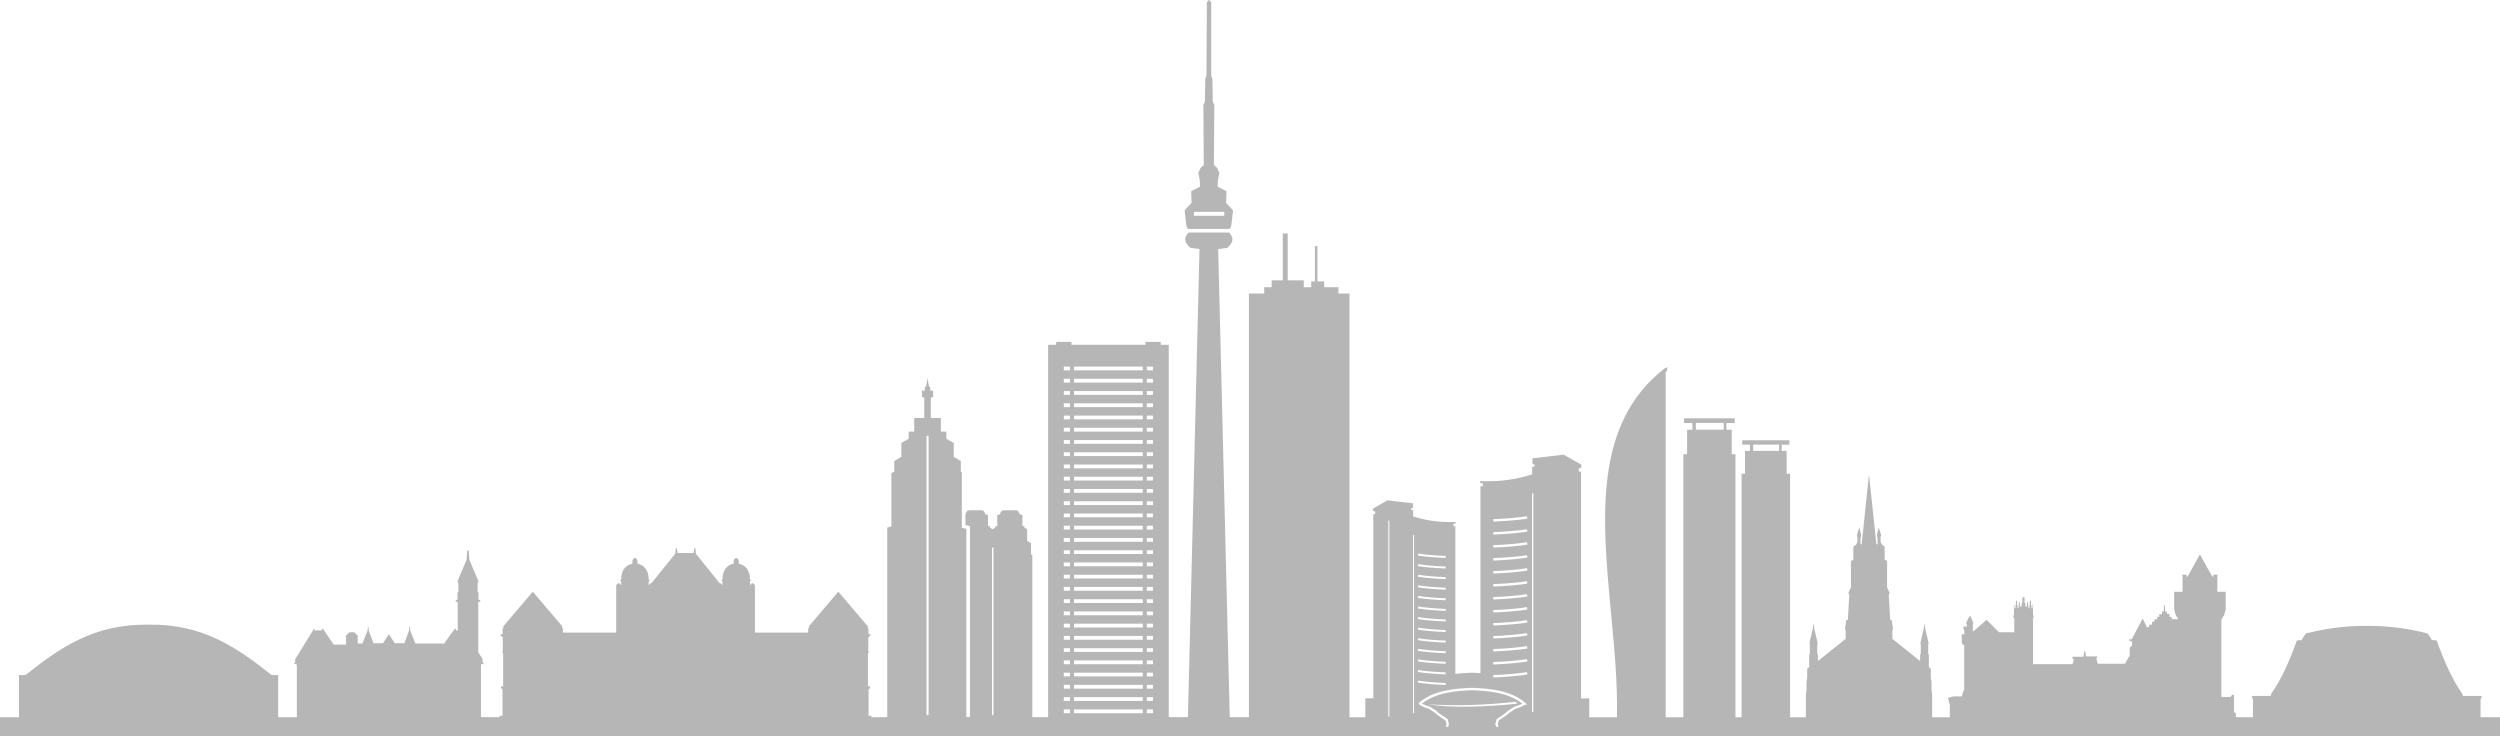 <svg width="472" height="139" viewBox="0 0 472 139" fill="none" xmlns="http://www.w3.org/2000/svg">
<path fill-rule="evenodd" clip-rule="evenodd" d="M227.859 0.459L228.224 0V0.008H228.318L228.683 0.467L228.675 14.261L228.896 14.839L228.972 19.205L229.261 19.834L229.187 31.164L229.771 31.678L230.213 32.655L229.958 33.92L229.881 35.245L231.564 36.112L231.488 38.295L232.805 39.73L232.439 42.779L232.158 43.219H224.366V43.316L224.018 42.771L223.652 39.722L224.97 38.286L224.893 36.103L226.576 35.237L226.499 33.912L226.244 32.646L226.686 31.669L227.27 31.189L227.196 19.825L227.485 19.197L227.561 14.831L227.782 14.253L227.859 0.459ZM224.406 43.907C223.734 44.672 223.275 45.486 224.749 46.789L226.465 47.018L224.281 135.39H220.661V65.093H219.14V64.55H216.25V65.093H202.297V64.55H199.407V65.093H197.886V135.39H194.903V104.803L194.657 104.659V102.561L193.926 102.136V99.927L193.399 99.622V99.333H193.034V97.235L192.473 97.082V96.768L192.311 96.725L192.235 96.453L191.819 96.343H189.499L189.082 96.453L189.006 96.725L188.844 96.768V97.082L188.283 97.235V99.333H187.918V99.622L187.408 99.919L186.898 99.622V99.333H186.533V97.235L185.972 97.082V96.768L185.81 96.725L185.734 96.453L185.318 96.343H182.998L182.581 96.453L182.505 96.725L182.343 96.768V97.082L182.275 97.099V99.112L183.125 99.341V135.373H182.445V99.859L181.595 99.63V89.14L181.4 89.029V87.033L180.066 86.26V83.636L178.681 82.837V81.487H177.635V78.922H175.74V75.074L176.174 74.955V73.757H175.638V73.086L175.417 72.959L175.315 72.568L175.12 71.387L174.924 72.568L174.822 72.959L174.601 73.086V73.757H174.066V74.955L174.499 75.074V78.922H172.604V81.487H171.559V82.837L170.174 83.636V86.26L168.84 87.033V89.029L168.296 89.344V99.392L167.514 99.605V135.407H164.531V135.135H163.987V130.183L164.31 129.86L164.234 129.572H163.868V123.371L164.064 123.04L163.936 122.963V120.356L164.276 120.016L164.429 119.744H163.97V118.878L164.03 118.674L163.783 118.606L163.868 118.283L158.277 111.717L152.685 118.283L152.77 118.606L152.523 118.674L152.583 118.878V119.438H142.53V110.545C142.241 110.001 141.935 109.916 141.595 110.545V109.789L141.79 109.585L141.629 109.424L141.518 109.016L141.586 108.948C141.399 107.793 140.992 106.782 139.487 106.417L139.453 105.797L139.241 105.44L138.995 105.321L138.748 105.44L138.536 105.797L138.502 106.417C136.997 106.782 136.59 107.793 136.403 108.948L136.471 109.016L136.36 109.424L136.199 109.585L136.403 109.789V110.545C136.216 110.205 136.046 110.078 135.876 110.112L131.372 104.523L131.295 103.512L131.066 103.52L130.947 104.412H127.922L127.803 103.52L127.573 103.512L127.497 104.523L122.993 110.112C122.823 110.078 122.653 110.205 122.466 110.545V109.789L122.67 109.585L122.508 109.424L122.398 109.016L122.466 108.948C122.279 107.793 121.871 106.782 120.367 106.417L120.333 105.797L120.12 105.44L119.874 105.321L119.627 105.44L119.415 105.797L119.381 106.417C117.877 106.782 117.469 107.793 117.282 108.948L117.35 109.016L117.239 109.424L117.078 109.585L117.282 109.789V110.545C116.942 109.916 116.628 110.001 116.339 110.545V119.43H106.285V118.869L106.345 118.665L106.098 118.597L106.183 118.275L100.592 111.709L95 118.275L95.085 118.597L94.838 118.665L94.889 118.869V119.735H94.431L94.584 120.007L94.924 120.347V122.955L94.796 123.031L94.992 123.362V129.563H94.626L94.55 129.852L94.873 130.175V135.127H94.329V135.399H90.802V125.443L91.346 125.299C91.346 125.299 91.082 124.976 91.108 124.883C91.133 124.798 91.108 124.433 91.108 124.433L90.292 123.125V113.662L90.7 113.543L90.632 113.246H90.335V111.862L90.165 111.751V110.086L90.335 109.755L88.626 105.695L88.49 103.962L88.371 103.92H88.338L88.219 103.962L88.082 105.695L86.374 109.755L86.544 110.086V111.751L86.374 111.862V113.246H86.077L86.009 113.543L86.417 113.662V119.014H86.103L86.026 118.733H85.847L83.859 121.494L78.412 121.485L77.443 119.022L77.383 118.309H77.281L77.239 119.039L76.347 121.434H74.528L73.423 119.727L72.319 121.434H70.5L69.608 119.039L69.565 118.309H69.463L69.404 119.022L68.435 121.485H67.526V120.194H67.696L66.88 119.37H65.954L65.155 120.169H65.342V121.706H62.988L60.999 118.733H60.821L60.744 119.014H59.376V118.767H59.155L59.087 119.031L55.739 124.441C55.739 124.441 55.713 124.798 55.739 124.891C55.764 124.976 55.501 125.308 55.501 125.308L56.045 125.452V135.407H52.518V127.457H51.286C44.963 122.428 38.377 117.748 28.052 117.935C17.727 117.748 11.141 122.42 4.818 127.457H3.586V135.407H0V139H472V135.407H468.329V132.001L468.567 131.585L468.456 131.398H464.989L464.87 130.956C463.179 128.637 461.496 125.019 460.043 120.925C460.069 120.908 459.414 120.823 459.117 120.857C459.091 120.721 458.395 119.532 458.208 119.566C453.508 118.376 449.837 118.164 446.846 118.164C443.863 118.164 440.183 118.385 435.484 119.566C435.297 119.532 434.6 120.721 434.575 120.857C434.269 120.831 433.623 120.908 433.648 120.925C432.195 125.019 430.512 128.637 428.821 130.956L428.702 131.398H425.235L425.125 131.585L425.363 132.001V135.407H422.133V134.651L421.776 134.447V131.185H421.394L421.165 131.585H419.397V116.966L419.915 116.126L420.213 115.064V111.734H418.632V108.77L418.709 108.506H417.867V108.863H417.672L415.343 104.676L413.015 108.863H412.828V108.506H411.987L412.063 108.77V111.734H410.482V115.064L410.78 116.126L411.256 116.907H410.007V116.474H409.59V115.913H409.106V115.48H408.783L408.732 114.265L408.587 114.214L408.511 115.446H408.171V115.956H407.67V116.448H407.27V116.915H406.769V117.366H406.318V117.926H405.775V118.402H405.494L405.35 118.436L404.534 116.771L402.469 120.704H401.967L402.044 120.984L402.528 121.112V121.868L402.086 122.309V123.762L401.194 125.308H396.053L395.789 124.322L395.968 124.144V123.923H393.818L393.69 122.946H393.512L393.384 123.991H391.277V124.305L391.523 124.552L391.302 125.384H383.833V116.72L383.934 116.618V116.168H383.833V114.146H383.739V114.826H383.544V114.316L383.459 114.282V113.433H383.374L383.348 113.306L383.323 113.433H383.238V114.282L383.153 114.316V114.826H382.957V114.146H382.881V113.654H382.711V114.486H382.379V113.858L382.235 113.815V112.779H382.082L382.031 112.626L381.988 112.779H381.835V113.815L381.691 113.858V114.486H381.36V113.654H381.19V114.146H381.113V114.826H380.918V114.316L380.833 114.282V113.433H380.748L380.722 113.306L380.697 113.433H380.612V114.282L380.527 114.316V114.826H380.331V114.146H380.238V116.168H380.127V116.567L380.297 116.737V119.37H377.408L375.071 117.034L372.479 119.277V117.773L372.598 117.705C372.598 117.705 372.02 116.219 371.961 116.219C371.893 116.219 371.17 117.671 371.17 117.671L371.323 117.756V118.309H370.626L370.822 119.039L370.873 119.124V119.735H370.38V121.366C370.38 121.638 370.839 121.825 370.839 121.825V130.277L370.618 130.65L370.397 131.474H368.867L367.78 131.763L368.12 133.037V135.416H364.788V131.092L364.669 130.396V128.739L364.542 128V126.276L364.168 125.945V123.626L364.04 123.43V121.664L364.125 121.443L363.446 118.521V118.402L363.429 118.139L363.344 117.799L363.259 118.139L363.242 118.402V118.521L362.562 121.443L362.647 121.664V123.43L362.519 123.626V124.806L357.276 120.619V118.937L357.412 118.801L357.166 117.051H356.868L356.596 112.312C356.596 112.312 356.834 111.989 356.707 111.802C356.579 111.615 356.282 110.868 356.282 110.868V105.899C356.282 105.899 355.823 105.72 355.823 105.635V103.257L355.517 102.951L355.381 102.917L355.058 102.357V101.337C355.058 101.337 355.169 101.057 355.152 100.981C355.135 100.904 354.701 99.562 354.701 99.562L354.378 100.896V101.346L354.489 101.533V102.832L354.251 102.696L352.866 89.573L351.489 102.696L351.251 102.832V101.533L351.361 101.346V100.896L351.038 99.562C351.038 99.562 350.605 100.904 350.588 100.981C350.571 101.057 350.682 101.337 350.682 101.337V102.357L350.359 102.917L350.223 102.951L349.917 103.257V105.635C349.917 105.729 349.458 105.899 349.458 105.899V110.868C349.458 110.868 349.16 111.615 349.033 111.802C348.905 111.989 349.143 112.312 349.143 112.312L348.871 117.051H348.574L348.328 118.801L348.464 118.937V120.619L343.22 124.806V123.626L343.093 123.43V121.664L343.178 121.443L342.498 118.521V118.402L342.481 118.139L342.396 117.799L342.311 118.139L342.294 118.402V118.521L341.614 121.443L341.699 121.664V123.43L341.572 123.626V125.945L341.198 126.276V128L341.07 128.739V130.396L340.951 131.092V135.416H337.968V89.446H337.314V85.131H336.379V83.95H337.841V83.126H328.935V83.95H330.397V85.131H329.462V89.446H328.807V135.416H327.652V85.759H326.946V81.13H325.944V79.864H327.516V78.981H317.955V79.864H319.528V81.13H318.525V85.759H317.819V135.416H314.48V70.292L314.743 69.909L314.828 69.323L314.352 69.502C300.78 79.97 302.475 97.902 304.17 115.834C304.799 122.491 305.428 129.148 305.276 135.424H300.058V131.857H298.503V89.029H298.07V88.427L298.554 88.299V87.738L295.223 85.844L289.325 86.532V87.611L289.716 87.696L289.759 88.044L289.274 88.172V89.565C285.025 90.89 282.213 90.881 279.425 90.856V91.153L279.969 91.297V91.799H279.51V127.083C278.983 127.049 278.448 127.015 277.921 126.998C276.85 127.04 275.797 127.108 274.768 127.227V99.333H274.394V98.925L274.836 98.806V98.56C272.559 98.577 270.273 98.585 266.806 97.507V96.351L266.406 96.249L266.44 95.969L266.755 95.901V95.026L261.945 94.466L259.234 96.012V96.47L259.633 96.572V97.065H259.285V131.848H257.772V135.416H254.789V55.419H252.699V54.229H250.013V53.134H248.73V46.474H248.263V53.134H247.557V54.229H246.155V52.921H243.121V44.079H242.187V52.921H240.088V54.229H238.685V55.419H235.796V135.399H232.176L229.992 47.026L231.708 46.797C233.186 45.491 232.721 44.669 232.045 43.907H224.406ZM325.442 79.856H320.173V81.122H325.442V79.856ZM335.903 83.942H330.991V85.122H335.903V83.942ZM225.403 40V40.748H231.139V40H225.403ZM289.249 93.147V134.436H289.496V93.147H289.249ZM288.297 97.462C286.904 97.708 284.193 97.946 281.915 98.014L281.932 98.472C284.227 98.396 286.938 98.167 288.382 97.912L288.297 97.462ZM262.115 135.311V98.294H262.31V135.311H262.115ZM288.297 99.916C286.904 100.163 284.193 100.401 281.915 100.469L281.932 100.927C284.227 100.851 286.938 100.621 288.382 100.367L288.297 99.916ZM266.78 134.649V100.995H266.976V134.649H266.78ZM288.297 102.371C286.904 102.618 284.193 102.855 281.915 102.923L281.932 103.382C284.227 103.306 286.938 103.076 288.382 102.821L288.297 102.371ZM267.681 104.877L267.749 104.512C268.888 104.716 271.097 104.902 272.95 104.962L272.941 105.336C271.063 105.276 268.854 105.089 267.681 104.877ZM288.297 104.817C286.904 105.064 284.193 105.302 281.915 105.37L281.932 105.828C284.227 105.752 286.938 105.522 288.382 105.268L288.297 104.817ZM267.681 106.873L267.749 106.508C268.888 106.712 271.097 106.907 272.95 106.958L272.941 107.332C271.063 107.272 268.854 107.085 267.681 106.873ZM288.297 107.272C286.904 107.519 284.193 107.756 281.915 107.824L281.932 108.283C284.227 108.207 286.938 107.977 288.382 107.722L288.297 107.272ZM267.681 108.878L267.749 108.512C268.888 108.708 271.097 108.903 272.95 108.963L272.941 109.336C271.063 109.277 268.854 109.09 267.681 108.878ZM288.297 109.727C286.904 109.973 284.193 110.211 281.915 110.279L281.932 110.738C284.227 110.661 286.938 110.432 288.382 110.177L288.297 109.727ZM267.681 110.874L267.749 110.508C268.888 110.712 271.097 110.899 272.95 110.959L272.941 111.332C271.063 111.273 268.854 111.086 267.681 110.874ZM288.297 112.173C286.904 112.42 284.193 112.657 281.915 112.725L281.932 113.184C284.227 113.108 286.938 112.878 288.382 112.623L288.297 112.173ZM267.681 112.87L267.749 112.505C268.888 112.708 271.097 112.895 272.95 112.955L272.941 113.329C271.063 113.269 268.854 113.082 267.681 112.87ZM267.749 114.509L267.681 114.874C268.854 115.087 271.063 115.274 272.941 115.333L272.95 114.959C271.097 114.9 268.888 114.705 267.749 114.509ZM281.915 115.18C284.193 115.112 286.904 114.874 288.297 114.628L288.382 115.078C286.938 115.333 284.227 115.562 281.932 115.639L281.915 115.18ZM267.749 116.505L267.681 116.871C268.854 117.083 271.063 117.27 272.941 117.329L272.95 116.955C271.097 116.896 268.888 116.709 267.749 116.505ZM281.915 117.635C284.193 117.567 286.904 117.329 288.297 117.083L288.382 117.533C286.938 117.788 284.227 118.017 281.932 118.094L281.915 117.635ZM267.749 118.501L267.681 118.867C268.854 119.079 271.063 119.266 272.941 119.325L272.95 118.952C271.097 118.892 268.888 118.705 267.749 118.501ZM281.915 120.081C284.193 120.013 286.904 119.775 288.297 119.529L288.382 119.979C286.938 120.234 284.227 120.464 281.932 120.54L281.915 120.081ZM267.749 120.497L267.681 120.863C268.854 121.075 271.063 121.262 272.941 121.321L272.95 120.948C271.097 120.897 268.888 120.701 267.749 120.497ZM281.915 122.536C284.193 122.468 286.904 122.23 288.297 121.984L288.382 122.434C286.938 122.689 284.227 122.918 281.932 122.995L281.915 122.536ZM267.749 122.502L267.681 122.867C268.854 123.08 271.063 123.267 272.941 123.326L272.95 122.952C271.097 122.893 268.888 122.706 267.749 122.502ZM281.915 124.991C284.193 124.923 286.904 124.685 288.297 124.439L288.382 124.889C286.938 125.144 284.227 125.373 281.932 125.45L281.915 124.991ZM267.749 124.498L267.681 124.863C268.854 125.076 271.063 125.263 272.941 125.322L272.95 124.948C271.097 124.889 268.888 124.702 267.749 124.498ZM267.681 126.86L267.749 126.494C268.888 126.698 271.097 126.893 272.95 126.944L272.941 127.318C271.063 127.259 268.854 127.072 267.681 126.86ZM288.297 126.894C286.904 127.14 284.193 127.378 281.915 127.446L281.932 127.904C284.227 127.828 286.938 127.599 288.382 127.344L288.297 126.894ZM267.681 128.864L267.749 128.499C268.888 128.694 271.097 128.89 272.95 128.949L272.941 129.323C271.063 129.263 268.854 129.076 267.681 128.864ZM277.921 129.858C274.267 130.011 270.664 130.376 267.953 132.635L267.808 132.754L268.012 133.094L268.072 133.12C268.072 133.12 268.616 133.4 268.811 133.502C268.941 133.563 269.133 133.624 269.325 133.685L269.389 133.706C269.585 133.765 269.738 133.808 269.763 133.816C269.768 133.82 269.786 133.83 269.813 133.847C269.92 133.914 270.18 134.075 270.451 134.258C270.63 134.377 270.808 134.496 270.944 134.589C270.962 134.603 270.979 134.615 270.995 134.627C271.015 134.641 271.033 134.655 271.05 134.667C271.068 134.681 271.084 134.695 271.097 134.708C271.106 134.712 271.11 134.717 271.113 134.72C271.116 134.723 271.118 134.725 271.123 134.725L271.123 134.727L271.123 134.729C271.123 134.731 271.124 134.733 271.124 134.734C271.125 134.738 271.127 134.742 271.131 134.742C271.148 134.759 271.157 134.776 271.165 134.784L271.165 134.785L271.166 134.785C271.191 134.81 271.208 134.827 271.242 134.852C271.28 134.885 271.322 134.918 271.37 134.956C271.396 134.977 271.424 134.998 271.454 135.022C271.564 135.105 271.699 135.198 271.843 135.297L271.969 135.385C272.007 135.411 272.045 135.437 272.083 135.464C272.364 135.659 272.618 135.827 272.772 135.928C272.846 135.977 272.896 136.011 272.916 136.025L273.111 136.687L272.95 137.137L273.366 137.29L273.579 136.704L273.298 135.753L273.23 135.71C273.23 135.71 272.78 135.413 272.329 135.107C272.282 135.074 272.234 135.041 272.186 135.009C272.013 134.89 271.844 134.774 271.718 134.674C271.633 134.615 271.565 134.564 271.522 134.521L271.514 134.513C271.501 134.474 271.483 134.46 271.467 134.448C271.463 134.444 271.458 134.44 271.454 134.436L271.386 134.368C271.348 134.337 271.305 134.305 271.258 134.27L271.208 134.232C271.064 134.131 270.886 134.012 270.708 133.894L270.706 133.893C270.341 133.655 269.975 133.425 269.975 133.425L269.95 133.408L269.916 133.4C269.916 133.4 269.866 133.386 269.787 133.363C269.715 133.342 269.619 133.314 269.517 133.281C269.304 133.213 269.058 133.128 269.007 133.103C268.964 133.081 268.913 133.055 268.857 133.026L268.771 132.981L268.762 132.976C268.718 132.953 268.673 132.93 268.629 132.907L268.564 132.873C268.535 132.859 268.507 132.844 268.48 132.831C271.038 130.835 274.403 130.452 277.938 130.308C281.473 130.461 284.839 130.843 287.397 132.831C287.31 132.874 287.21 132.926 287.115 132.976L287.108 132.98L287.103 132.982C287.061 133.004 287.02 133.026 286.981 133.046C286.94 133.067 286.902 133.086 286.87 133.103C286.819 133.128 286.572 133.213 286.36 133.281C286.26 133.313 286.166 133.341 286.095 133.362C286.055 133.373 286.022 133.383 285.999 133.389L285.96 133.4L285.926 133.408L285.901 133.425C285.901 133.425 285.535 133.655 285.179 133.893C285.133 133.923 285.088 133.953 285.043 133.982L285.041 133.984C284.908 134.071 284.778 134.156 284.677 134.232L284.626 134.27C284.579 134.305 284.536 134.337 284.499 134.368C284.482 134.379 284.469 134.394 284.455 134.41C284.447 134.419 284.44 134.427 284.431 134.436C284.429 134.438 284.427 134.44 284.425 134.442L284.417 134.448L284.41 134.454L284.403 134.46L284.399 134.464C284.397 134.466 284.395 134.468 284.393 134.47C284.392 134.472 284.39 134.475 284.388 134.477L284.385 134.482L284.381 134.488L284.379 134.494C284.376 134.499 284.374 134.506 284.371 134.513C284.371 134.513 284.368 134.513 284.365 134.515C284.364 134.516 284.363 134.518 284.363 134.521C284.345 134.535 284.323 134.552 284.297 134.572C284.261 134.601 284.217 134.634 284.167 134.674C284.006 134.793 283.776 134.954 283.555 135.107C283.105 135.413 282.655 135.71 282.655 135.71L282.587 135.753L282.306 136.704L282.519 137.29L282.935 137.137L282.774 136.687L282.969 136.025C282.988 136.011 283.039 135.977 283.113 135.928C283.267 135.827 283.521 135.659 283.802 135.464C283.985 135.342 284.163 135.214 284.318 135.103L284.32 135.101L284.322 135.1L284.323 135.099L284.431 135.022C284.459 135 284.487 134.979 284.512 134.959L284.516 134.956L284.517 134.956C284.567 134.918 284.61 134.885 284.643 134.852C284.65 134.845 284.657 134.839 284.664 134.833L284.672 134.826L284.681 134.818C284.694 134.808 284.707 134.797 284.72 134.784L284.762 134.742C284.762 134.742 284.762 134.736 284.764 134.731C284.765 134.728 284.767 134.725 284.771 134.725L284.788 134.708C284.822 134.683 284.873 134.64 284.941 134.589C285.068 134.496 285.246 134.377 285.425 134.258C285.619 134.13 285.806 134.013 285.935 133.931C286.038 133.866 286.106 133.824 286.113 133.816C286.122 133.813 286.143 133.807 286.176 133.798L286.194 133.792L286.237 133.78C286.27 133.77 286.308 133.759 286.349 133.747L286.409 133.729L286.487 133.706L286.551 133.685C286.743 133.624 286.935 133.563 287.065 133.502C287.261 133.4 287.804 133.12 287.804 133.12L287.855 133.094L287.889 133.026H288.382L287.906 132.635C285.196 130.376 281.592 130.011 277.938 129.858H277.921ZM269.721 132.992C275.44 133.281 280.088 133.145 286.113 132.508L286.521 132.848C280.522 133.485 273.936 133.672 269.721 133.001V132.992ZM174.933 82.266V135H175.315V82.266H174.933ZM187.289 135V103.391H187.561V135H187.289ZM200.85 69.924V69.211H202.006V69.924H200.85ZM202.779 69.924V69.211H215.756V69.924H202.779ZM216.52 69.211V69.924H217.676V69.211H216.52ZM200.85 72.235V71.521H202.006V72.235H200.85ZM202.779 71.521V72.235H215.756V71.521H202.779ZM216.52 72.235V71.521H217.676V72.235H216.52ZM200.85 73.832V74.545H202.006V73.832H200.85ZM202.779 74.545V73.832H215.756V74.545H202.779ZM216.52 73.832V74.545H217.676V73.832H216.52ZM200.85 76.864V76.151H202.006V76.864H200.85ZM202.779 76.151V76.864H215.756V76.151H202.779ZM216.52 76.864V76.151H217.676V76.864H216.52ZM200.85 78.461V79.174H202.006V78.461H200.85ZM202.779 79.174V78.461H215.756V79.174H202.779ZM216.52 78.461V79.174H217.676V78.461H216.52ZM200.85 81.485V80.771H202.006V81.485H200.85ZM202.779 80.771V81.485H215.756V80.771H202.779ZM216.52 81.485V80.771H217.676V81.485H216.52ZM200.85 83.082V83.795H202.006V83.082H200.85ZM202.779 83.795V83.082H215.756V83.795H202.779ZM216.52 83.082V83.795H217.676V83.082H216.52ZM200.85 86.106V85.392H202.006V86.106H200.85ZM202.779 85.392V86.106H215.756V85.392H202.779ZM216.52 86.106V85.392H217.676V86.106H216.52ZM200.85 87.703V88.416H202.006V87.703H200.85ZM202.779 88.416V87.703H215.756V88.416H202.779ZM216.52 87.703V88.416H217.676V87.703H216.52ZM200.85 90.726V90.013H202.006V90.726H200.85ZM202.779 90.013V90.726H215.756V90.013H202.779ZM216.52 90.726V90.013H217.676V90.726H216.52ZM200.85 92.323V93.037H202.006V92.323H200.85ZM202.779 93.037V92.323H215.756V93.037H202.779ZM216.52 92.323V93.037H217.676V92.323H216.52ZM200.85 95.356V94.642H202.006V95.356H200.85ZM202.779 94.642V95.356H215.756V94.642H202.779ZM216.52 95.356V94.642H217.676V95.356H216.52ZM200.85 96.953V97.666H202.006V96.953H200.85ZM202.779 97.666V96.953H215.756V97.666H202.779ZM216.52 96.953V97.666H217.676V96.953H216.52ZM200.85 99.976V99.263H202.006V99.976H200.85ZM202.779 99.263V99.976H215.756V99.263H202.779ZM216.52 99.976V99.263H217.676V99.976H216.52ZM200.85 101.573V102.287H202.006V101.573H200.85ZM202.779 102.287V101.573H215.756V102.287H202.779ZM216.52 101.573V102.287H217.676V101.573H216.52ZM200.85 104.597V103.884H202.006V104.597H200.85ZM202.779 103.884V104.597H215.756V103.884H202.779ZM216.52 104.597V103.884H217.676V104.597H216.52ZM200.85 106.194V106.908H202.006V106.194H200.85ZM202.779 106.908V106.194H215.756V106.908H202.779ZM216.52 106.194V106.908H217.676V106.194H216.52ZM200.85 109.218V108.504H202.006V109.218H200.85ZM202.779 108.504V109.218H215.756V108.504H202.779ZM216.52 109.218V108.504H217.676V109.218H216.52ZM200.85 110.815V111.528H202.006V110.815H200.85ZM202.779 111.528V110.815H215.756V111.528H202.779ZM216.52 110.815V111.528H217.676V110.815H216.52ZM200.85 113.847V113.134H202.006V113.847H200.85ZM202.779 113.134V113.847H215.756V113.134H202.779ZM216.52 113.847V113.134H217.676V113.847H216.52ZM200.85 115.444V116.158H202.006V115.444H200.85ZM202.779 116.158V115.444H215.756V116.158H202.779ZM216.52 115.444V116.158H217.676V115.444H216.52ZM200.85 118.468V117.754H202.006V118.468H200.85ZM202.779 117.754V118.468H215.756V117.754H202.779ZM216.52 118.468V117.754H217.676V118.468H216.52ZM200.85 120.065V120.778H202.006V120.065H200.85ZM202.779 120.778V120.065H215.756V120.778H202.779ZM216.52 120.065V120.778H217.676V120.065H216.52ZM200.85 123.089V122.375H202.006V123.089H200.85ZM202.779 122.375V123.089H215.756V122.375H202.779ZM216.52 123.089V122.375H217.676V123.089H216.52ZM200.85 124.686V125.399H202.006V124.686H200.85ZM202.779 125.399V124.686H215.756V125.399H202.779ZM216.52 124.686V125.399H217.676V124.686H216.52ZM200.85 127.709V126.996H202.006V127.709H200.85ZM202.779 126.996V127.709H215.756V126.996H202.779ZM216.52 127.709V126.996H217.676V127.709H216.52ZM200.85 129.306V130.02H202.006V129.306H200.85ZM202.779 130.02V129.306H215.756V130.02H202.779ZM216.52 129.306V130.02H217.676V129.306H216.52ZM200.85 132.33V131.617H202.006V132.33H200.85ZM202.779 131.617V132.33H215.756V131.617H202.779ZM216.52 132.33V131.617H217.676V132.33H216.52ZM200.85 133.936V134.649H202.006V133.936H200.85ZM202.779 134.649V133.936H215.756V134.649H202.779ZM216.52 133.936V134.649H217.676V133.936H216.52Z" fill="#B7B6B6"/>
</svg>
